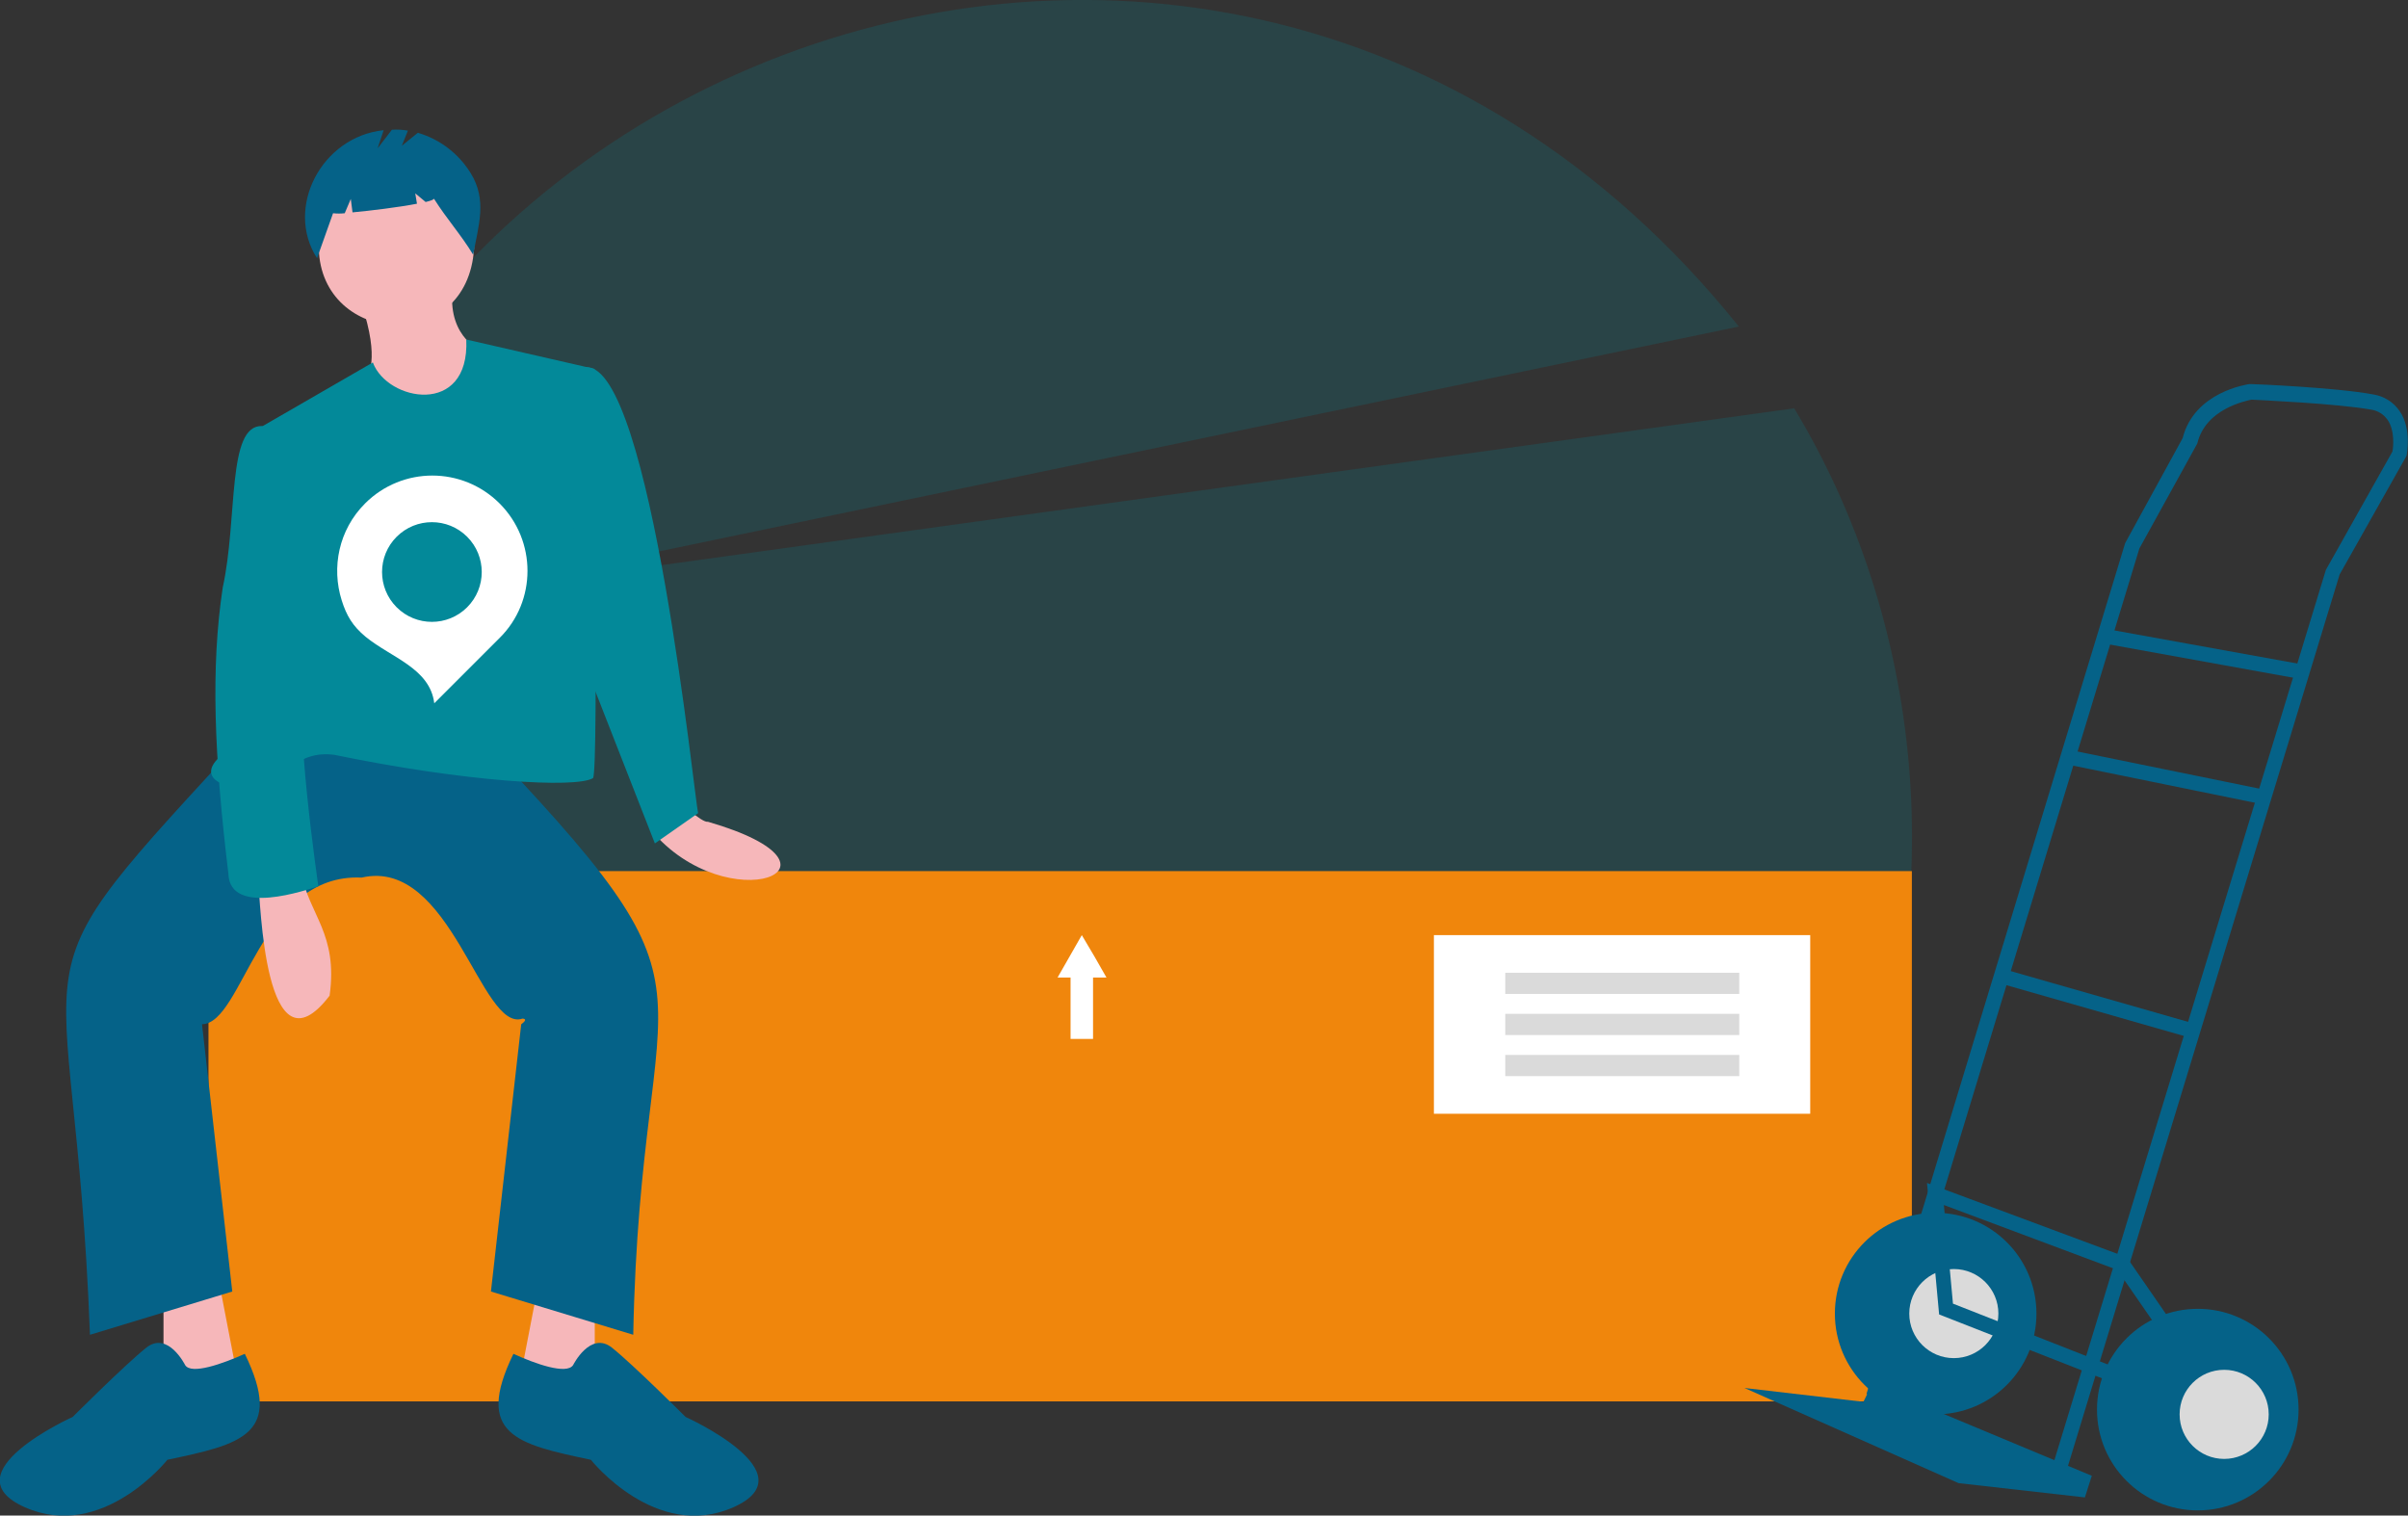 <?xml version="1.0" encoding="utf-8"?>
<!-- Generator: Adobe Illustrator 26.3.1, SVG Export Plug-In . SVG Version: 6.00 Build 0)  -->
<svg version="1.1" id="Laag_1" xmlns="http://www.w3.org/2000/svg" xmlns:xlink="http://www.w3.org/1999/xlink" x="0px" y="0px"
	 viewBox="0 0 556.7 350.4" style="enable-background:new 0 0 556.7 350.4;" xml:space="preserve">
<rect x="0" y="0" width="556.7" height="350.4" fill="#333333" stroke="none"/>
<style type="text/css">
	.st0{opacity:0.2;fill:#038999;enable-background:new    ;}
	.st1{fill:#F0860C;}
	.st2{fill:#F6B7BA;}
	.st3{fill:#056288;}
	.st4{fill:#038999;}
	.st5{fill:#FFFFFF;}
	.st6{fill:#DADADA;}
</style>
<path class="st0" d="M428.4,264.7c22.9-57.2,16-121.2-13.6-170.3l-309.1,42.8L402,75.5C277.1-80.2,34.1,23.1,57.6,219.7L428.4,264.7
	z"/>
<rect x="48.2" y="201.4" class="st1" width="393.8" height="122.6"/>
<path class="st2" d="M158.1,186.5c3.5,2.7,4.8,3.6,5.6,3.5c36.5,10.6,4.5,23.1-13.2,1.9L158.1,186.5z"/>
<polygon class="st2" points="37.8,298.7 37.8,323.6 55.7,322.6 50.7,296.7 "/>
<polygon class="st2" points="137.5,298.7 137.5,323.6 119.5,322.6 124.5,296.7 "/>
<path class="st3" d="M82.6,170l26.9-1c62.1,65.1,38.6,50.3,36.9,139.6l-32.9-10l7-61.8c0,0,1.8-1.2,0.3-1.3
	c-9.6,3.3-16.5-37.4-37.2-32.6c-23.5-1.1-27.4,33.8-36.9,33.9l7,61.8l-32.9,10c-3.7-98.2-21.7-76,36.9-139.6L82.6,170z"/>
<path class="st3" d="M42.8,315.6c0,0-4-8-9-4s-17,16-17,16s-28.9,13-11,20.9s32.9-11,32.9-11c17.1-3.6,27-5.8,17.9-24.5
	C51.5,315.3,44.2,317.9,42.8,315.6z"/>
<path class="st3" d="M132.5,315.6c0,0,4-8,9-4s17,16,17,16s28.9,13,11,20.9s-32.9-11-32.9-11c-17.1-3.6-27-5.8-17.9-24.5
	C123.7,315.3,131,317.9,132.5,315.6z"/>
<path class="st2" d="M109.6,57.4c-1.5,24.8-35.4,22.6-35.9,0C75.1,32.5,109,34.7,109.6,57.4z"/>
<path class="st2" d="M83.6,70.3c8.7,26.4-11.9,12,17,32.9l11-21.9c0,0-8-3-7-14L83.6,70.3z"/>
<path class="st4" d="M137.5,85.3l-29.7-6.8c0.8,17.9-18.3,14.3-21.6,5.3l-28.4,16.4c11.9,44.4,8.9,46.3-7,74.8
	c-6.1,5.5,3,8.7,10.9,5.7c6-3.7,9.1-7,15.5-6.2c30.5,6.3,55.9,7.8,59.9,5.4C138.5,177.8,137,85.6,137.5,85.3z"/>
<path class="st4" d="M129.5,87.3c1,0,6.1-2.4,6.1-2.4c14.9-0.3,25,100.3,25.8,103.1l-10,7l-16-40.9L129.5,87.3z"/>
<path class="st2" d="M59.7,203.9c0.5,3.8,1.4,46,16.5,26.3c2-14.4-4.8-18.7-6.5-28.3L59.7,203.9z"/>
<path class="st4" d="M63.7,100.2l-3.1-1.7c-8.2-0.3-5.6,21.4-9.1,37.3c-2.8,18.5-2,38.9,1.3,66.2c0.3,10,18.2,3.7,20.8,2.9
	c0,0-6-40.9-3-47.9C73.7,150.1,63.7,100.2,63.7,100.2z"/>
<path class="st3" d="M108.8,40c-2.8-4.5-7.1-7.8-12.2-9.3l-3.7,3l1.4-3.5c-1.2-0.2-2.4-0.3-3.7-0.2l-3.3,4.3l1.4-4.2
	c-14.4,1.5-22.9,18-15.4,29.6c1.2-3.5,2.5-6.9,3.7-10.4c0.9,0.1,1.8,0.1,2.7,0l1.4-3.3l0.4,3.1c4.3-0.4,10.8-1.2,14.9-2L96,44.7
	l2.4,2c1.3-0.3,2-0.6,1.9-0.8c3.1,4.9,6.1,8.1,9.1,13C110.6,52.1,112.7,46.3,108.8,40z"/>
<rect x="331.5" y="216.2" class="st5" width="87" height="41.3"/>
<rect x="348" y="224.9" class="st6" width="54.1" height="4.9"/>
<rect x="348" y="234.4" class="st6" width="54.1" height="4.9"/>
<rect x="348" y="243.9" class="st6" width="54.1" height="4.9"/>
<polygon class="st5" points="255.8,226 253,221.1 250.1,216.2 247.3,221.1 244.5,226 247.5,226 247.5,240.2 252.7,240.2 252.7,226 
	"/>
<circle class="st3" cx="447.5" cy="303.7" r="23.3"/>
<circle class="st6" cx="451.7" cy="303.7" r="10.3"/>
<polygon class="st3" points="432.8,320 483.6,341.2 482,346.2 452.8,342.9 403.3,320.9 430.8,324.1 "/>
<path class="st3" d="M477.7,340.2l63.2-207.4l15.4-27.3l0.1-0.3c0-0.2,1.2-6-1.6-10.1c-1.4-2.1-3.6-3.5-6.1-3.9
	c-8.5-1.6-27.5-2.4-28.3-2.4h-0.2H520c-0.5,0.1-12.7,1.8-15.4,12.5l-13.2,24.1l-0.1,0.2l-59.8,196.7l3.3,1l59.8-196.5l13.3-24.1
	l0.1-0.2c1.9-8,11.2-9.8,12.5-10.1c1.9,0.1,19.8,0.9,27.6,2.3c1.6,0.2,3,1.1,3.9,2.4c1.7,2.5,1.3,6.3,1.1,7.3l-15.3,27.2l-0.1,0.2
	l-63.3,207.6L477.7,340.2z"/>
<rect x="507.8" y="128" transform="matrix(0.178 -0.984 0.984 0.178 270.164 625.683)" class="st3" width="3.4" height="46.4"/>
<rect x="499.1" y="156.6" transform="matrix(0.2 -0.98 0.98 0.2 224.494 634.511)" class="st3" width="3.4" height="46.3"/>
<rect x="483.3" y="208.8" transform="matrix(0.275 -0.961 0.961 0.275 128.665 634.335)" class="st3" width="3.4" height="46"/>
<polygon class="st3" points="493.2,321.5 494.5,318.3 451.5,301.4 449.4,278.6 489.5,293.6 502.5,312.4 505.3,310.4 491.7,290.7 
	445.5,273.5 448.3,303.9 "/>
<circle class="st3" cx="508.1" cy="325.9" r="23.3"/>
<circle class="st6" cx="514.2" cy="327" r="10.3"/>
<path class="st5" d="M115.5,116.4c-8.6-8.6-22.5-8.6-31.1,0c-6.1,6.1-7.8,14.8-5.4,22.4c1.1,3.5,2.5,5.9,5.5,8.4
	c6,4.9,14.9,7.3,15.9,15.4l15.1-15.1C124.1,139,124.1,125,115.5,116.4z M91.7,140.4c-4.5-4.5-4.5-11.8,0-16.3
	c4.5-4.5,11.8-4.5,16.3,0c4.5,4.5,4.5,11.8,0,16.3C103.5,144.9,96.2,144.9,91.7,140.4z"/>
</svg>
